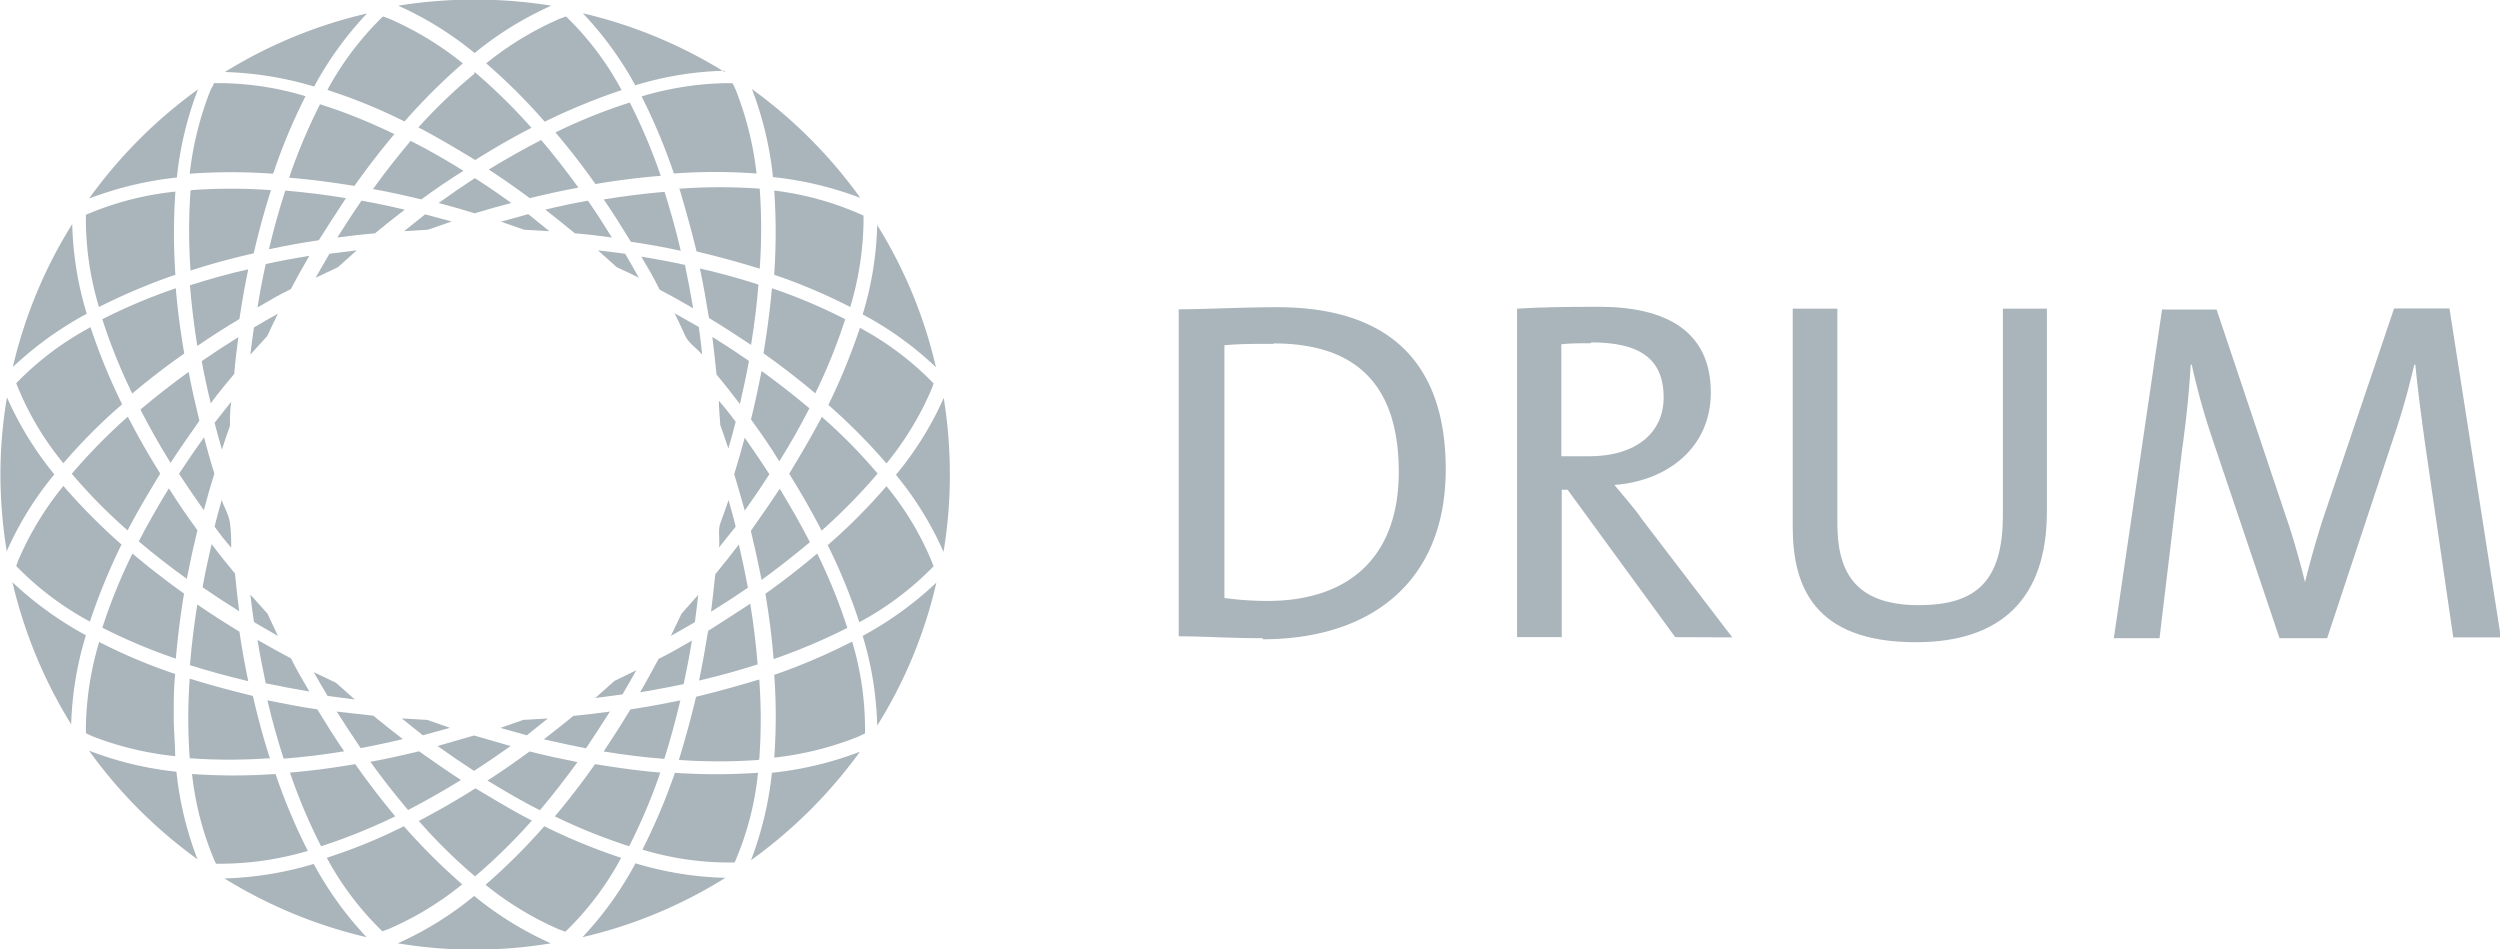 <svg xmlns="http://www.w3.org/2000/svg" xmlns:xlink="http://www.w3.org/1999/xlink" viewBox="0 0 118.73 45.08"><defs><clipPath id="a" transform="translate(-439.23 -309.95)"><rect x="439.24" y="309.95" width="118.73" height="45.08" fill="none"/></clipPath></defs><g clip-path="url(#a)"><path d="M499.72,326.28c-.81,0-1.76,0-2.34.07v12a15.38,15.38,0,0,0,2.06.14c3.65,0,6.22-1.9,6.22-6.13,0-4-1.9-6.1-5.94-6.1m-.51,14c-1.57,0-2.8-.09-4-.09V324.64c1.21,0,3-.1,4.68-.1,5,0,8,2.34,8,7.7s-3.58,8.07-8.69,8.07" transform="translate(-439.23 -309.95)" fill="#aab4bb"/><path d="M514.79,326.25c-.53,0-1,0-1.41.05v5.32c.23,0,.7,0,1.32,0,2.24,0,3.54-1.13,3.54-2.79,0-1.88-1.18-2.62-3.45-2.62m4,14-5.11-7h-.28v7h-2.12V324.61c1.06-.07,2.19-.09,3.9-.09,3.08,0,5.3,1.09,5.3,4.07,0,2.66-2.11,4.21-4.58,4.39.46.56,1,1.16,1.34,1.67l4.26,5.57Z" transform="translate(-439.23 -309.95)" fill="#aab4bb"/><path d="M530.22,340.45c-4.88,0-5.85-2.7-5.85-5.48V324.61h2.12v10.2c0,2.15.72,3.88,3.86,3.88,2.73,0,4-1.13,4-4.27v-9.81h2.09v9.65c0,4.09-2.15,6.19-6.22,6.19" transform="translate(-439.23 -309.95)" fill="#aab4bb"/><path d="M555.74,340.22l-1.31-9c-.24-1.69-.4-3-.49-3.95h-.05c-.18.76-.44,1.8-.81,2.93l-3.33,10.06h-2.26l-3.17-9.41a33.33,33.33,0,0,1-1-3.58h-.05c-.07,1.29-.21,2.61-.42,4.13l-1.06,8.86h-2.17l2.29-15.61h2.59l3.3,9.85c.28.79.63,2,.9,3.1h0c.27-1.09.55-2.06.85-3l3.38-10h2.63L558,340.22Z" transform="translate(-439.23 -309.95)" fill="#aab4bb"/><path d="M442.61,344.35a16,16,0,0,1,.7-4.23,16.68,16.68,0,0,1-3.49-2.52,22.71,22.71,0,0,0,2.79,6.75m37.48-25a22.76,22.76,0,0,0-5.15-5.17,16.34,16.34,0,0,1,1,4.18,16.54,16.54,0,0,1,4.18,1m3.92,16.8a22.17,22.17,0,0,0,.3-3.67,22.93,22.93,0,0,0-.29-3.64,15.68,15.68,0,0,1-2.27,3.65,15.75,15.75,0,0,1,2.26,3.66M474.9,350.8a22.76,22.76,0,0,0,5.17-5.15,16.33,16.33,0,0,1-4.18,1,16.46,16.46,0,0,1-1,4.17m6-30.18a15.72,15.72,0,0,1-.69,4.24,16,16,0,0,1,3.48,2.51,22.19,22.19,0,0,0-2.79-6.75m0,23.77a22.11,22.11,0,0,0,2.81-6.79,16.52,16.52,0,0,1-3.5,2.53,15.86,15.86,0,0,1,.69,4.26m-22.77,10.34a22.17,22.17,0,0,0,7.27,0,16.07,16.07,0,0,1-3.64-2.25,15.8,15.8,0,0,1-3.63,2.25m-8.23-3.08a22.71,22.71,0,0,0,6.75,2.79,16.48,16.48,0,0,1-2.51-3.48,16.38,16.38,0,0,1-4.24.69m17,2.79a22.38,22.38,0,0,0,6.79-2.82,16,16,0,0,1-4.27-.69,16.23,16.23,0,0,1-2.52,3.51m-18.28-40.25a22.76,22.76,0,0,0-5.15,5.17,16.56,16.56,0,0,1,4.17-1,16.33,16.33,0,0,1,1-4.18m-9.08,21.93a15.62,15.62,0,0,1,2.26-3.65,16,16,0,0,1-2.25-3.66,22.19,22.19,0,0,0-.31,3.68,23,23,0,0,0,.3,3.63m3.11-15.54a22.38,22.38,0,0,0-2.82,6.79,16.6,16.6,0,0,1,3.51-2.53,15.86,15.86,0,0,1-.69-4.26m14-10a22.43,22.43,0,0,0-6.75,2.78,16.38,16.38,0,0,1,4.24.69,16.15,16.15,0,0,1,2.51-3.47m17,2.79a22.47,22.47,0,0,0-6.75-2.8A16.3,16.3,0,0,1,469.4,314a15.72,15.72,0,0,1,4.24-.69m-8.23-3.09a22.93,22.93,0,0,0-7.27,0,15.8,15.8,0,0,1,3.63,2.25,16.07,16.07,0,0,1,3.64-2.25m-21.93,35.41a22.7,22.7,0,0,0,5.13,5.13,16.07,16.07,0,0,1-1-4.16,16.1,16.1,0,0,1-4.15-1" transform="translate(-439.23 -309.95)" fill="#aab4bb"/><path d="M476,342a27,27,0,0,1,0,3.93,15.1,15.1,0,0,0,4-1l.31-.15a14.46,14.46,0,0,0-.61-4.36A28.6,28.6,0,0,1,476,342m0-19a26.64,26.64,0,0,1,3.61,1.53,14.81,14.81,0,0,0,.63-4c0-.11,0-.23,0-.34A14.44,14.44,0,0,0,476,319a28.85,28.85,0,0,1,0,3.95m-4.72,23.71a29.06,29.06,0,0,1-1.54,3.64,14.23,14.23,0,0,0,4.38.61,14.26,14.26,0,0,0,1.11-4.26,28.85,28.85,0,0,1-4,0m-6.15,2.54a29.22,29.22,0,0,1-2.79,2.78,15.08,15.08,0,0,0,3.47,2.11l.32.12a14.16,14.16,0,0,0,2.65-3.51,27.9,27.9,0,0,1-3.65-1.5m-6.67,0a25.25,25.25,0,0,1-2.93,1.25l-.73.25a14.31,14.31,0,0,0,2.64,3.49l.32-.12a14.87,14.87,0,0,0,3.47-2.11,30,30,0,0,1-2.77-2.76m12.82-31a27,27,0,0,1,3.93,0,15.51,15.51,0,0,0-1-4l-.14-.29h-.32a14.8,14.8,0,0,0-4,.63,27.55,27.55,0,0,1,1.52,3.62m-19,0a26.93,26.93,0,0,1,1.52-3.63,14.31,14.31,0,0,0-4.36-.62c0,.1-.09.2-.14.3a15.51,15.51,0,0,0-1,4,27.13,27.13,0,0,1,3.94,0M447.56,323a28.85,28.85,0,0,1,0-3.95,14.51,14.51,0,0,0-4.25,1.1,14.47,14.47,0,0,0,.62,4.38,29.62,29.62,0,0,1,3.62-1.53m17.55-7.27a29.36,29.36,0,0,1,3.65-1.5,14.13,14.13,0,0,0-2.64-3.5l-.32.12a15.08,15.08,0,0,0-3.47,2.11,27.9,27.9,0,0,1,2.78,2.77m-9.59-1.26a25.25,25.25,0,0,1,2.93,1.25,28.8,28.8,0,0,1,2.77-2.76,15.08,15.08,0,0,0-3.47-2.11l-.32-.12a14.31,14.31,0,0,0-2.64,3.49l.73.25m-3.23,32.24a28.55,28.55,0,0,1-3.93,0,14.66,14.66,0,0,0,1,3.95,2.92,2.92,0,0,0,.14.31,14.74,14.74,0,0,0,4.36-.61,27.64,27.64,0,0,1-1.53-3.64m31.25-18.56a14.32,14.32,0,0,0-3.5-2.64,29.47,29.47,0,0,1-1.5,3.66,27.76,27.76,0,0,1,2.76,2.78,14.64,14.64,0,0,0,2.12-3.48c.05-.11.08-.21.12-.32m0,8.68a14.08,14.08,0,0,0-2.24-3.8,27.26,27.26,0,0,1-2.79,2.8,27.21,27.21,0,0,1,1.5,3.66,14.36,14.36,0,0,0,3.53-2.66M440,328.15a14.08,14.08,0,0,0,2.24,3.8,26.29,26.29,0,0,1,2.79-2.8,28.59,28.59,0,0,1-1.5-3.66,14.36,14.36,0,0,0-3.53,2.66m0,8.68a14.32,14.32,0,0,0,3.5,2.64,29.47,29.47,0,0,1,1.5-3.66,28.86,28.86,0,0,1-2.76-2.78,14.64,14.64,0,0,0-2.12,3.48c-.05.11-.08.21-.12.32m7.55,9.07c0-.63-.07-1.28-.07-1.94s0-1.31.07-2a26.64,26.64,0,0,1-3.61-1.52,14.8,14.8,0,0,0-.63,4c0,.12,0,.22,0,.33l.29.14a15,15,0,0,0,3.94.95" transform="translate(-439.23 -309.95)" fill="#aab4bb"/><path d="M458,348.72c-.65-.78-1.28-1.6-1.9-2.48-1.06.18-2.1.32-3.1.4a26.3,26.3,0,0,0,1.48,3.5,27.59,27.59,0,0,0,3.52-1.42m3.79,2.85a26.79,26.79,0,0,0,2.7-2.65c-.89-.45-1.78-1-2.68-1.53-.9.57-1.8,1.08-2.69,1.55a25.33,25.33,0,0,0,2.67,2.63m8.8-4.93c-1-.08-2-.22-3.1-.4-.62.88-1.25,1.7-1.91,2.48a27.12,27.12,0,0,0,3.53,1.42,27.69,27.69,0,0,0,1.48-3.5M452.06,346c-.31-.95-.58-1.95-.82-3-1-.24-2-.51-3-.82a26.31,26.31,0,0,0,0,3.78,26.3,26.3,0,0,0,3.78,0m-4.44-4.73c.09-1,.21-2,.39-3.09-.87-.62-1.69-1.26-2.45-1.9a26.56,26.56,0,0,0-1.43,3.52,26.72,26.72,0,0,0,3.49,1.47m-2.28-11.49a27,27,0,0,0-2.66,2.71,25.7,25.7,0,0,0,2.65,2.69c.46-.89,1-1.79,1.55-2.7-.57-.91-1.08-1.81-1.54-2.7m-1.21-4.63c.09.28.18.55.28.83a27.87,27.87,0,0,0,1.14,2.7c.77-.65,1.6-1.29,2.47-1.9-.18-1.06-.32-2.09-.4-3.1a26.93,26.93,0,0,0-3.49,1.47m31.4,1.62c.88.62,1.7,1.26,2.46,1.9a26.46,26.46,0,0,0,1.42-3.52,25.46,25.46,0,0,0-3.48-1.47c-.09,1-.22,2-.4,3.09m-4-7.84c.3,1,.58,2,.82,3,1,.24,2,.51,3,.82a26.58,26.58,0,0,0,0-3.8,26.3,26.3,0,0,0-3.78,0m-5.92-2.67c.65.76,1.28,1.58,1.9,2.45,1.06-.18,2.1-.31,3.1-.39a26.77,26.77,0,0,0-1.47-3.48,25.78,25.78,0,0,0-3.53,1.42m15.3,16.2a24.77,24.77,0,0,0-2.65-2.69c-.47.89-1,1.79-1.55,2.7.57.91,1.08,1.81,1.54,2.7a27,27,0,0,0,2.66-2.71m-1.44,7.33a25.88,25.88,0,0,0-1.43-3.53c-.77.65-1.59,1.29-2.46,1.91.18,1.06.31,2.1.39,3.1a27.69,27.69,0,0,0,3.5-1.48M475.29,346a26.3,26.3,0,0,0,0-3.78c-1,.3-2,.58-3,.82-.24,1-.51,2-.82,3a26.58,26.58,0,0,0,3.8,0m-20.84-31.14a26.93,26.93,0,0,0-1.47,3.49c1,.08,2,.21,3.1.39.62-.87,1.25-1.69,1.9-2.46a27.87,27.87,0,0,0-2.7-1.14l-.83-.28m7.32-1.44A25.33,25.33,0,0,0,459.1,316c.89.46,1.79,1,2.7,1.55q1.33-.84,2.67-1.53a26.79,26.79,0,0,0-2.7-2.65M448.28,319a26.58,26.58,0,0,0,0,3.8c.95-.31,1.95-.58,3-.82.24-1.05.52-2.05.82-3a26.3,26.3,0,0,0-3.78,0" transform="translate(-439.23 -309.95)" fill="#aab4bb"/><path d="M475.24,323.46c-.88-.28-1.8-.54-2.77-.76.16.76.3,1.55.43,2.35.69.42,1.35.85,2,1.28.16-1,.28-1.94.35-2.87M461.13,347c-.66-.43-1.32-.89-2-1.37-.78.19-1.55.36-2.31.5.58.81,1.18,1.57,1.79,2.29.82-.43,1.66-.9,2.5-1.42m10.43-3.79c-.77.16-1.56.31-2.37.43-.41.68-.84,1.35-1.27,2,1,.16,1.94.28,2.88.35.28-.88.53-1.81.76-2.77m-4.86,2.93c-.76-.15-1.53-.32-2.3-.51-.66.48-1.31.94-2,1.38.84.51,1.67,1,2.49,1.41.61-.72,1.2-1.48,1.78-2.28m-18.4-22.65c.08.94.19,1.89.35,2.88.64-.44,1.31-.87,2-1.28.12-.81.26-1.6.42-2.36-1,.22-1.89.48-2.77.76m7.33,22.14c-.44-.64-.86-1.31-1.28-2-.81-.12-1.59-.27-2.37-.43.23,1,.49,1.89.77,2.77.93-.07,1.89-.19,2.88-.35m-7.33-4.09c.88.28,1.81.53,2.77.76-.16-.76-.3-1.55-.42-2.35-.69-.42-1.36-.85-2-1.29-.16,1-.27,1.94-.35,2.88m.36-6.4c-.48-.66-.93-1.31-1.36-2-.52.85-1,1.69-1.43,2.52.71.61,1.48,1.2,2.28,1.78.15-.77.32-1.55.51-2.33m26.6,6.39c-.07-.93-.19-1.9-.35-2.88q-1,.66-2,1.29c-.13.8-.27,1.59-.43,2.36,1-.23,1.91-.49,2.79-.77M462.44,318c.66.43,1.3.88,1.95,1.36.78-.19,1.55-.36,2.31-.5-.58-.8-1.17-1.56-1.77-2.26-.82.42-1.65.89-2.49,1.4m12.45,11.86c.48.66.93,1.31,1.35,2,.53-.84,1-1.68,1.43-2.52-.71-.6-1.47-1.19-2.27-1.77-.15.77-.32,1.55-.51,2.33m2.79,5.77c-.43-.83-.9-1.66-1.42-2.51-.43.66-.89,1.31-1.37,2,.19.79.36,1.57.51,2.33.8-.58,1.56-1.18,2.28-1.78m-9.77-16.28c.44.64.86,1.31,1.28,2,.81.12,1.6.26,2.37.43-.23-1-.49-1.91-.77-2.8q-1.41.12-2.88.36m-22,10c.43.84.9,1.67,1.42,2.51.43-.66.89-1.31,1.37-2-.19-.78-.37-1.55-.51-2.32-.8.58-1.57,1.18-2.28,1.78m11-10.47c.77.14,1.55.31,2.33.5.65-.48,1.31-.93,2-1.36-.84-.52-1.67-1-2.51-1.42-.6.72-1.2,1.47-1.78,2.28M452,321.79c.78-.17,1.56-.31,2.37-.43q.63-1,1.29-2-1.49-.24-2.88-.36c-.29.89-.55,1.82-.78,2.8" transform="translate(-439.23 -309.95)" fill="#aab4bb"/><path d="M455.25,321.23c.59-.08,1.19-.15,1.79-.2.47-.39.94-.76,1.41-1.12-.7-.17-1.38-.31-2.05-.43-.39.56-.77,1.15-1.15,1.75m4.81-1.64c.57.15,1.14.31,1.71.49.59-.18,1.16-.34,1.74-.49-.58-.42-1.15-.81-1.73-1.18-.57.37-1.15.77-1.72,1.18m5.06.31c.47.37.94.74,1.41,1.13.6.05,1.18.12,1.76.2-.37-.6-.75-1.19-1.14-1.75-.67.12-1.35.26-2,.42m8.11,7.84c.39.46.75.93,1.11,1.4.16-.7.31-1.38.43-2.05q-.84-.58-1.74-1.14c.07.58.14,1.18.2,1.79m-3.57-5.6c.3.51.59,1,.87,1.57.54.28,1.07.58,1.59.88-.12-.7-.25-1.39-.39-2.06q-1-.22-2.07-.39m-19.34,5.61c.05-.61.12-1.2.2-1.79q-.9.56-1.74,1.14c.12.67.27,1.35.43,2,.35-.47.72-.93,1.11-1.39m-1.44,6.47c.15-.58.32-1.16.5-1.74-.18-.57-.34-1.15-.49-1.72-.42.58-.81,1.16-1.19,1.73.38.58.77,1.15,1.18,1.73m2.94-11.69c-.15.67-.28,1.36-.39,2.06.52-.3,1-.59,1.58-.87.29-.54.58-1.07.88-1.58q-1.06.17-2.07.39m0,19.91q1,.21,2.07.39c-.3-.52-.59-1-.87-1.57-.55-.29-1.07-.58-1.59-.88.11.7.25,1.39.39,2.06m-3-4.56q.84.58,1.74,1.14c-.08-.59-.14-1.19-.2-1.79-.39-.47-.76-.93-1.11-1.4-.16.69-.31,1.37-.43,2.05M473,339c.6-.37,1.18-.75,1.75-1.14-.13-.68-.27-1.36-.43-2.05-.36.47-.73.94-1.12,1.41-.06.6-.13,1.19-.2,1.78m-3.37,3.83q1.06-.18,2.07-.39c.14-.68.28-1.36.39-2.07-.52.3-1,.59-1.58.87-.29.54-.58,1.07-.88,1.59m-6.15,2.55-1.74-.5-1.73.5c.58.41,1.16.81,1.73,1.18.58-.37,1.16-.77,1.74-1.18m-8.26-1.64c.38.59.75,1.17,1.14,1.74.67-.13,1.35-.27,2-.43-.47-.36-.94-.73-1.4-1.11l-1.78-.2m19.42-13c-.16.58-.32,1.15-.5,1.73.18.58.34,1.16.5,1.73.41-.58.8-1.15,1.17-1.73-.37-.57-.76-1.15-1.17-1.73m-6.37,13c-.59.08-1.17.15-1.77.21-.47.38-.93.75-1.4,1.11.68.16,1.36.3,2,.43.38-.57.76-1.15,1.14-1.75" transform="translate(-439.23 -309.95)" fill="#aab4bb"/><path d="M451.12,326.79l.8-.88c.17-.36.33-.71.51-1.06-.39.21-.77.43-1.14.65-.06.43-.12.86-.17,1.29M463,320.47l1.12.39,1.2.07-1-.81-1.27.35m-8.83,2.67,1.06-.5.89-.8-1.29.16c-.23.38-.44.76-.66,1.14m4.16-2.21,1.17-.07,1.13-.39-1.26-.34-1,.8m14,4.55-1.15-.65c.17.35.34.7.5,1.06s.55.6.81.9c-.05-.44-.1-.87-.16-1.31m-4.79-3.64.89.8c.36.16.71.33,1.05.5-.21-.38-.43-.76-.65-1.14l-1.29-.16M454.79,343l1.29.17-.89-.79-1.06-.51c.22.38.43.76.66,1.13m-4.64-12.79c0-.39,0-.78.06-1.18l-.79,1c.11.43.23.85.35,1.27.12-.37.24-.74.38-1.12m1.14,9.31c.37.23.76.44,1.14.66-.17-.35-.33-.71-.5-1.06l-.81-.9c.05.44.11.87.17,1.3M450.21,336c0-.41,0-.81-.06-1.22s-.27-.72-.39-1.08c-.12.42-.24.84-.34,1.26.25.35.52.69.79,1m19.2,5.84-1,.49-.91.81,1.29-.17c.22-.37.44-.75.65-1.13m4-11.66c.13.37.26.74.38,1.11.13-.43.24-.85.35-1.27-.26-.35-.53-.69-.8-1,0,.39.05.79.07,1.19m-.07,5.79c.28-.34.54-.69.8-1-.1-.42-.22-.84-.34-1.26-.12.37-.26.74-.39,1.1s0,.8-.07,1.19m-12.76,8.53-1.09-.38-1.21-.07,1,.8,1.27-.35m4.71-.45-1.21.07-1.09.38,1.26.35,1-.8m7.14-5.87-.79.89-.51,1.06,1.14-.65c.06-.43.11-.86.16-1.3" transform="translate(-439.23 -309.95)" fill="#aab4bb"/></g></svg>